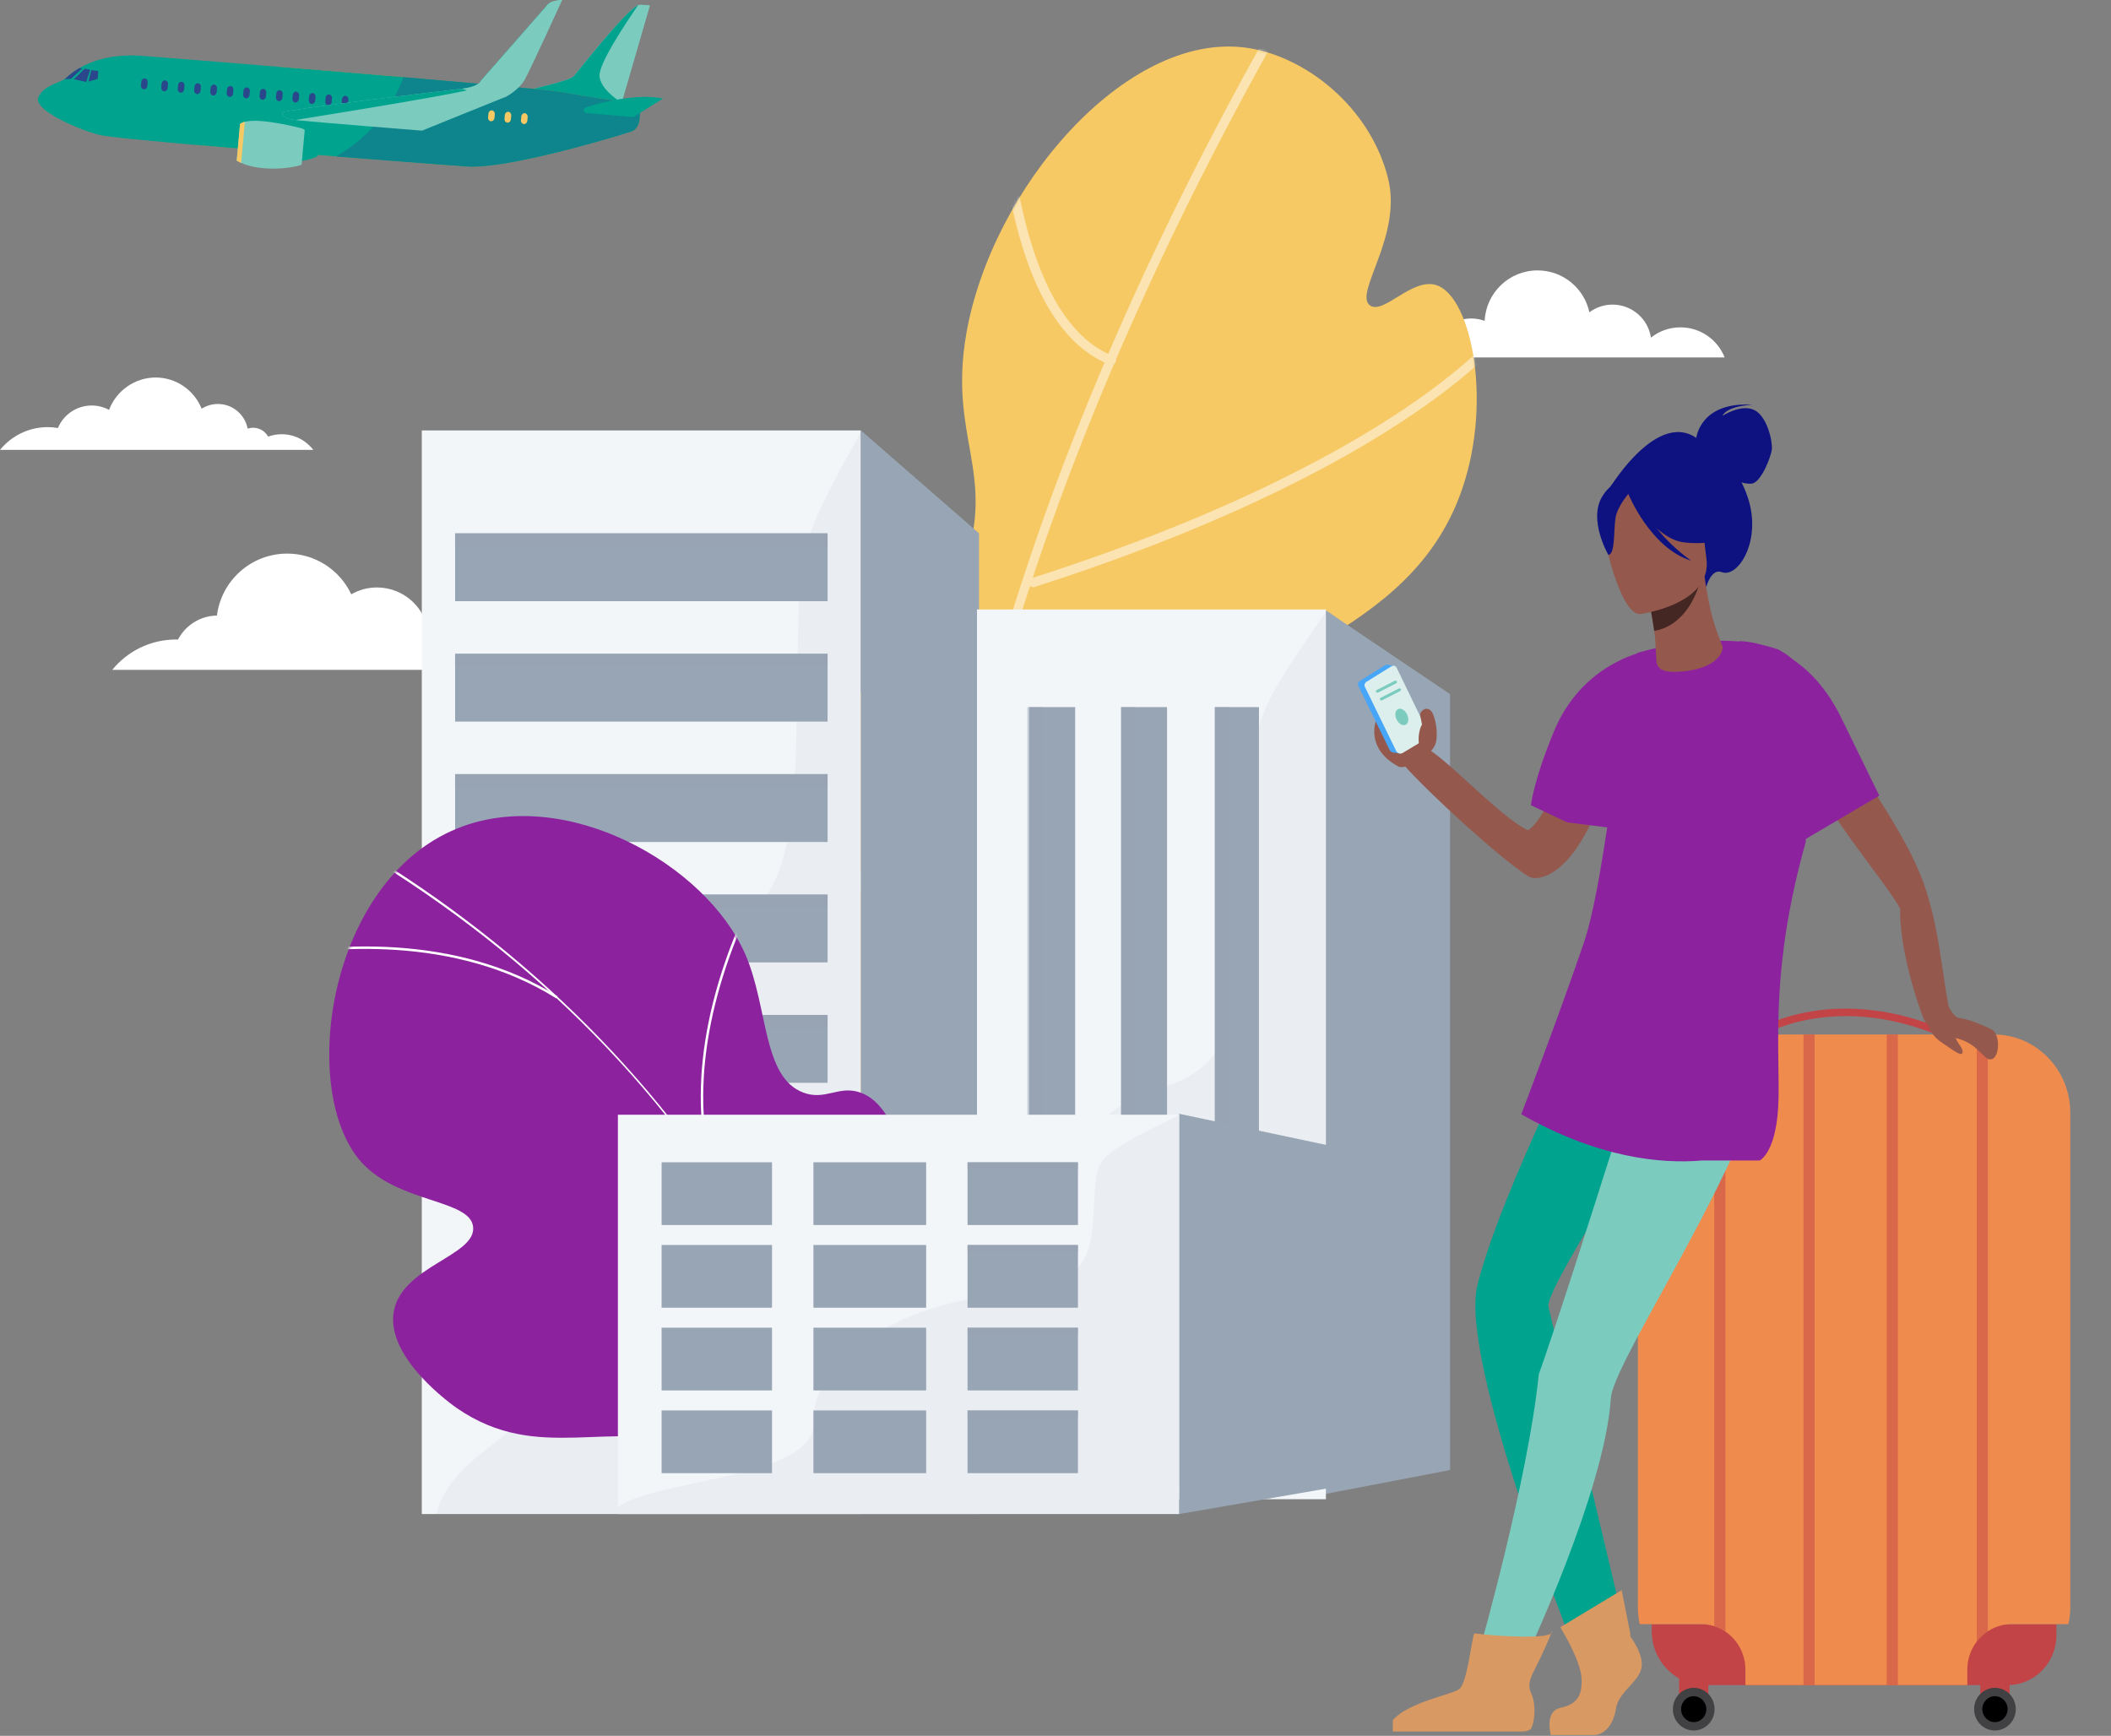 <svg width="726" height="597" fill="none" xmlns="http://www.w3.org/2000/svg"><rect width="100%" height="100%" fill="#808080" stroke="none"/><path d="M593.119 122.912c-2.407-6.057-8.289-10.327-15.2-10.327-3.844 0-7.358 1.32-10.134 3.533-.971-6.425-6.523-11.355-13.22-11.355-2.99 0-5.727.99-7.96 2.64C544.839 99.172 537.539 93 528.784 93c-9.765 0-17.725 7.687-18.19 17.353-1.437-.524-2.971-.815-4.582-.815-4.853 0-9.105 2.601-11.454 6.483-1.941-.583-3.999-.912-6.115-.912-6.639 0-12.541 3.047-16.443 7.822h121.1l.019-.019ZM107.744 154.722c-2.505-3.261-6.446-5.377-10.891-5.377-1.631 0-3.184.291-4.64.815-1.01-1.824-2.951-3.047-5.183-3.047-.66 0-1.281.116-1.864.31-.912-4.833-5.145-8.482-10.231-8.482-2.058 0-3.96.602-5.591 1.63-2.524-6.289-8.658-10.734-15.841-10.734-7.183 0-13.589 4.639-15.996 11.142-1.786-.971-3.824-1.514-5.979-1.514-5.242 0-9.726 3.203-11.609 7.745-1.126-.194-2.291-.311-3.475-.311-6.639 0-12.541 3.048-16.443 7.823h107.763-.019ZM196.424 230.403c-3.902-5.959-10.639-9.88-18.288-9.88-3.96 0-7.668 1.068-10.871 2.912-3.281-3.591-7.979-5.882-13.24-5.882-2.31 0-4.523.447-6.542 1.242-.602-9.336-8.348-16.751-17.841-16.751-3.223 0-6.232.854-8.833 2.349-3.902-8.269-12.289-13.995-22.034-13.995-12.425 0-22.655 9.298-24.169 21.313-5.824.077-10.871 3.416-13.395 8.268-.213 0-.427-.038-.641-.038-8.872 0-16.773 4.076-21.976 10.442H196.404l.02.02Z" fill="#fff"/><g clip-path="url(#a)"><path d="m223.541 1.824-9.685 33.381-.305-.038-33.086-3.999s15.324-3.17 16.917-5.002c1.5-1.725 17.412-22.179 22.067-24.366.286-.135.529-.199.724-.187l3.37.208-.002.002Z" fill="#7BCCBF"/><path d="m213.551 35.167-33.086-3.999s15.324-3.17 16.917-5.002c1.5-1.725 17.412-22.179 22.067-24.366-4.119 5.954-13.671 20.262-13.266 24.423.386 3.961 5.046 7.442 7.37 8.944h-.002Z" fill="#00A38E"/><path d="M217.125 45.218c-1.128.384-4.505 1.443-9.137 2.784-13.316 3.852-37.001 10.039-47.452 9.276-9.376-.685-58.962-4.452-93.263-7.444 8.299-14.502 18.648-22.513 28.119-26.905 39.961 3.258 92.222 7.66 98.873 8.937 10.937 2.104 25.449 3.815 25.449 3.815s.097.441.193 1.142c.307 2.275.566 7.25-2.779 8.397h-.003Z" fill="#E58638"/><path d="M220.076 39.235c-.003.081-.003.168-.005.251-.029 1.81-.4 3.829-1.686 4.992-.043.04-.088.078-.136.116-.09.073-.188.147-.285.211-.048.033-.1.064-.155.097-.05.028-.103.059-.16.088h-.002c-.053.028-.107.054-.167.081-.057.026-.114.052-.176.076-.057.024-.119.045-.181.066-.019.007-.036.012-.055.017l-.057.021c-.019.007-.04.012-.06.019-.021.007-.042.014-.064.021-.021.007-.045.014-.067.024-.023.007-.047.014-.069.021-.023.009-.047.017-.071.026-.026.007-.05.017-.076.024-.026.009-.05.017-.079.026-.026.009-.055.017-.081.026-.057.019-.116.038-.176.057h-.002c-.029.009-.06.019-.088.028-.031.012-.062.021-.093.031-.024.007-.046.014-.069.021-.25.081-.529.171-.834.265-.057.017-.112.033-.174.052-.8.251-1.771.55-2.888.884-.115.033-.231.069-.35.104-.196.059-.396.118-.598.18-.043.012-.086.026-.133.038-.06.019-.127.038-.188.057-.062.019-.124.035-.191.054-.064.019-.129.038-.193.057-.062.019-.128.038-.195.057-.064.019-.131.038-.195.057-.067.019-.134.04-.2.059-.067.019-.136.038-.2.057-.067.019-.136.038-.203.057-.048.014-.095.028-.148.045-.019.002-.038.009-.057.017-.069.019-.138.038-.207.057-.345.102-.7.206-1.062.308-.207.062-.419.121-.633.185-.184.052-.367.104-.553.159-.14.04-.278.081-.421.121-.55.156-1.115.315-1.693.479-.119.033-.234.064-.348.097-.203.057-.405.111-.607.171-.184.052-.367.102-.555.156-.207.057-.415.114-.622.173-6.92 1.912-15.309 4.054-23.089 5.611-.271.054-.545.107-.817.164-.136.026-.269.052-.405.078-.271.052-.54.102-.809.154-.805.154-1.603.298-2.389.436-.262.045-.521.09-.781.135-.131.021-.259.043-.388.064-.257.043-.514.083-.769.128-.255.04-.51.078-.762.116-.25.038-.5.076-.75.111-.248.038-.498.073-.741.107-.248.033-.49.066-.731.1-.243.031-.483.062-.721.092-.117.014-.239.029-.355.043-.472.057-.939.109-1.391.159-.114.012-.229.024-.341.033-.226.021-.447.043-.671.064-.443.038-.874.073-1.298.1-.317.024-.629.04-.936.054-.205.012-.407.019-.605.026-.297.012-.59.019-.874.021-.381.007-.752.005-1.107 0-.181-.002-.355-.009-.528-.017-.086-.002-.172-.005-.258-.012-.171-.007-.335-.017-.5-.028-.057-.005-.119-.009-.183-.014h-.043c-.038-.005-.079-.007-.119-.009-.155-.012-.314-.021-.488-.035-.045-.002-.091-.007-.141-.009-.057-.005-.114-.009-.176-.014-.088-.005-.183-.012-.276-.019-.05-.005-.1-.007-.153-.012-.05 0-.102-.007-.154-.012-.105-.007-.212-.014-.319-.024-.108-.007-.22-.017-.331-.024-.058-.005-.115-.007-.174-.012-.143-.012-.286-.021-.436-.033-.069-.005-.141-.009-.21-.017-.147-.009-.297-.021-.452-.033-.064-.005-.129-.007-.198-.014-.19-.014-.381-.028-.581-.043-.55-.04-1.136-.085-1.757-.133-.074-.007-.153-.012-.231-.019-.155-.009-.31-.021-.472-.033-.235-.019-.478-.035-.726-.054-.1-.009-.202-.017-.3-.024-.233-.017-.472-.035-.71-.052-.085-.007-.176-.014-.262-.019-.164-.014-.328-.026-.497-.038l-.548-.043c-.098-.007-.195-.014-.293-.021-.09-.007-.183-.014-.274-.021-.147-.009-.293-.021-.443-.033-.852-.064-1.74-.133-2.662-.201-.136-.012-.267-.021-.405-.031-.205-.017-.412-.033-.619-.047-.481-.038-.974-.073-1.472-.111-.038-.005-.076-.007-.114-.009-.433-.033-.869-.066-1.312-.1-.021-.002-.043-.005-.062-.005-2.641-.204-5.489-.424-8.494-.656-.153-.012-.303-.024-.457-.035-.608-.045-1.224-.092-1.843-.142-.391-.031-.782-.062-1.174-.092-.022 0-.043-.002-.065-.005-.447-.033-.9-.069-1.352-.104-.055-.002-.11-.009-.169-.012-.796-.062-1.603-.126-2.42-.19-.209-.017-.419-.033-.626-.05-.064-.005-.126-.009-.193-.014-.712-.054-1.434-.111-2.158-.171-.316-.024-.631-.047-.95-.073-.212-.017-.421-.033-.631-.047-.428-.035-.855-.069-1.286-.102-.643-.05-1.29-.1-1.94-.154-.058 0-.115-.009-.174-.012-.269-.024-.536-.043-.803-.064-.019-.002-.038-.002-.057-.005-.798-.062-1.598-.128-2.405-.19-.021 0-.043-.005-.067-.007-.083-.007-.166-.012-.25-.019-.474-.035-.95-.073-1.426-.111-.357-.029-.719-.054-1.079-.085-.224-.017-.448-.033-.671-.052-.936-.071-1.872-.149-2.815-.223h-.024c-1.56-.13-3.129-.254-4.708-.381-.217-.017-.431-.033-.648-.052h-.045c-.693-.057-1.381-.114-2.076-.171-.215-.017-.427-.033-.641-.052-.595-.047-1.193-.095-1.788-.144-1.212-.1-2.426-.199-3.636-.296-.767-.062-1.534-.123-2.298-.187-.481-.04-.962-.081-1.441-.118-1.148-.092-2.288-.187-3.429-.28-.055-.005-.107-.009-.164-.014-.714-.059-1.431-.116-2.141-.178-1.014-.083-2.029-.171-3.036-.254-.405-.033-.807-.066-1.21-.1-.124-.009-.245-.021-.367-.031-.814-.066-1.622-.137-2.429-.204-.119-.009-.238-.019-.355-.028-.552-.047-1.103-.092-1.653-.142-2.324-.197-4.608-.391-6.839-.583-.269-.021-.536-.045-.805-.069-.164-.014-.326-.028-.488-.04-.219-.021-.436-.038-.655-.057-.433-.038-.864-.073-1.293-.111-8.316-.725-15.733-1.407-21.46-1.986-.583-.057-1.153-.114-1.698-.173-1.36-.142-2.605-.275-3.727-.405-3.172-.355-5.334-.656-6.191-.87-4.632-1.163-12.359-4.22-17.096-7.394-2.855-1.917-4.622-3.874-3.967-5.49.833-2.054 2.646-3.296 4.508-4.208 1.612-.794 3.262-1.339 4.341-1.962.062-.036.121-.071.183-.107.2-.123.374-.254.524-.389.024-.024.048-.043.076-.071.421-.382 1.112-1.016 2.112-1.763.667-.497 1.467-1.042 2.417-1.597.007-.005.009-.005.014-.009 4.144-2.414 11.075-4.968 21.632-4.21 0 0 20.663 1.623 46.443 3.727h.002c2.569.208 5.189.424 7.844.642.884.071 1.774.144 2.667.218 1.339.109 2.687.223 4.037.332h.002c2.253.187 4.52.372 6.796.561.455.038.913.076 1.367.111.912.076 1.822.154 2.734.227 1.827.154 3.651.306 5.477.46.91.076 1.817.154 2.727.227 3.245.273 6.472.545 9.654.817h.014c9.189.784 18.005 1.55 25.823 2.256.414.035.824.073 1.231.109 4.589.417 8.813.808 12.535 1.168 1.782.175 3.451.339 4.989.495 5.573.564 9.459 1.019 10.976 1.31 3.941.758 8.344 1.467 12.364 2.059.331.05.662.097.985.144.017.005.034.005.05.007.498.073.989.145 1.472.213.014 0 .029.005.043.007.557.078 1.103.156 1.634.23.776.107 1.521.208 2.226.303.305.04.6.081.891.118 3.472.46 5.782.732 5.782.732s.014.062.035.178c0 .009.005.019.007.029.005.031.012.064.019.102.012.073.029.161.043.258.022.13.046.277.067.445 0 0 0 .002.002.002.005.04.012.083.017.128.019.14.038.287.055.448.012.109.024.228.036.344.004.064.011.133.016.199.007.073.012.149.017.223.007.107.014.218.021.329.003.045.005.09.005.138.005.078.007.161.01.239.002.043.002.083.002.123 0 .081.005.166.005.246 0 .04 0 .083.002.126l-.002.005Z" fill="#00A38E"/><path d="M220.076 39.235c-.003.081-.003.168-.005.251-.029 1.81-.4 3.829-1.686 4.992-.043.04-.088.078-.136.116-.09.073-.188.147-.285.211-.048.033-.1.064-.155.097-.05.029-.103.059-.16.088h-.002c-.053.028-.107.054-.167.081-.057.026-.114.052-.176.076-.057.024-.119.045-.181.066-.019.007-.036.012-.055.017l-.057.021c-.019.007-.04.012-.059.019-.022.007-.043.014-.065.021-.021.007-.045.014-.066.024-.024.007-.048.014-.07.021-.023.009-.047.017-.071.026-.026.007-.05.017-.076.024-.026.009-.05.017-.079.026-.026.009-.054.017-.081.026-.057.019-.116.038-.176.057h-.002c-.029.009-.06.019-.088.028-.031.012-.062.021-.093.031-.024.007-.046.014-.069.021-.25.081-.529.171-.834.265-.057.017-.112.033-.174.052-.8.251-1.771.55-2.888.884-.114.033-.231.069-.35.104-.195.059-.396.118-.598.18-.043.012-.086.026-.133.038-.06.019-.127.038-.188.057-.062.019-.124.036-.191.054-.064.019-.129.038-.193.057-.062.019-.128.038-.195.057-.064.019-.131.038-.195.057-.067.019-.134.04-.2.059-.067.019-.136.038-.2.057-.067.019-.136.038-.203.057-.047.014-.095.028-.147.045-.02.002-.039.009-.058.017-.069.019-.138.038-.207.057-.345.102-.7.206-1.062.308-.207.062-.419.121-.633.185-.184.052-.367.104-.553.159-.14.04-.278.081-.421.121-.55.156-1.115.315-1.693.479-.119.033-.234.064-.348.097-.202.057-.405.111-.607.171-.184.052-.367.102-.555.156-.207.057-.414.114-.622.173-6.92 1.912-15.309 4.054-23.089 5.61-.271.054-.545.107-.817.164-.135.026-.269.052-.405.078-.271.052-.54.102-.809.154-.805.154-1.603.298-2.389.436-.262.045-.521.09-.781.135-.131.021-.259.043-.388.064-.257.043-.514.083-.769.128-.255.04-.51.078-.762.116-.25.038-.5.076-.75.111-.248.038-.498.073-.741.107-.247.033-.49.066-.731.1-.243.031-.483.062-.721.092-.117.014-.239.028-.355.043-.472.057-.938.109-1.391.159-.114.012-.229.024-.34.033-.227.021-.448.043-.672.064-.443.038-.874.073-1.298.1-.317.024-.628.04-.936.054-.204.012-.407.019-.605.026-.297.012-.59.019-.873.021-.381.007-.753.005-1.108 0-.181-.002-.355-.009-.528-.017-.086-.002-.172-.005-.258-.012-.171-.007-.335-.017-.5-.029-.057-.005-.119-.009-.183-.014h-.043c-.038-.005-.079-.007-.119-.009-.155-.012-.314-.021-.488-.035-.045-.002-.091-.007-.141-.009-.057-.005-.114-.009-.176-.014-.088-.005-.183-.012-.276-.019-.05-.005-.1-.007-.153-.012-.05 0-.102-.007-.154-.012-.105-.007-.212-.014-.319-.024-.108-.007-.219-.017-.331-.024-.058-.005-.115-.007-.174-.012-.143-.012-.286-.021-.436-.033-.069-.005-.141-.009-.21-.017-.147-.009-.297-.021-.452-.033-.064-.005-.129-.007-.198-.014-.19-.014-.381-.028-.581-.043-.55-.04-1.136-.085-1.757-.133-.074-.007-.153-.012-.231-.019-.155-.009-.31-.021-.472-.033-.235-.019-.478-.035-.726-.054-.1-.009-.202-.017-.3-.024-.233-.017-.471-.036-.71-.052-.085-.007-.176-.014-.262-.019-.164-.014-.328-.026-.497-.038l-.548-.043c-.098-.007-.195-.014-.293-.021-.09-.007-.183-.014-.274-.021-.147-.009-.293-.021-.443-.033-.852-.064-1.74-.133-2.662-.201-.136-.012-.267-.021-.405-.031-.205-.017-.412-.033-.619-.047-.481-.038-.974-.073-1.472-.111-.038-.005-.076-.007-.114-.009-.433-.033-.869-.066-1.312-.1-.021-.002-.043-.005-.062-.005-2.641-.204-5.489-.424-8.494-.656-.152-.012-.303-.024-.457-.036-.608-.045-1.224-.092-1.843-.142-.391-.031-.782-.062-1.174-.092-.022 0-.043-.002-.065-.005-.447-.033-.9-.069-1.352-.104-.055-.002-.11-.009-.169-.012-.796-.062-1.603-.126-2.42-.19-.209-.017-.419-.033-.626-.05-.064-.005-.126-.009-.193-.014-.712-.054-1.434-.111-2.157-.171-.317-.024-.632-.047-.951-.073-.212-.017-.421-.033-.631-.047-.428-.035-.855-.069-1.286-.102-.643-.05-1.29-.1-1.94-.154-.057 0-.115-.009-.174-.012-.269-.024-.536-.043-.803-.064-.019-.002-.038-.002-.057-.005-.798-.062-1.598-.128-2.405-.19-.021 0-.043-.005-.067-.007-.083-.007-.166-.012-.25-.019 18.096-10.039 23.266-27.275 23.266-27.275h.014c9.19.784 18.005 1.55 25.823 2.256.415.036.824.073 1.231.109 4.589.417 8.814.808 12.536 1.168 1.781.175 3.45.339 4.988.495 5.573.564 9.459 1.019 10.976 1.31 3.941.758 8.344 1.467 12.364 2.059.331.05.662.097.986.144.016.005.033.005.05.007.497.073.988.144 1.471.213.015 0 .029.005.043.007.557.078 1.103.156 1.634.23.776.107 1.521.208 2.226.303.305.04.6.081.891.118 3.472.46 5.782.732 5.782.732s.014.062.035.178c0 .009.005.019.008.028.004.031.012.064.019.102.012.073.028.161.043.258.021.13.045.277.066.445 0 0 0 .002.003.002.004.04.011.083.016.128.019.14.038.287.055.448.012.109.024.228.036.344.005.064.012.133.016.199.008.073.012.149.017.223.007.107.014.218.022.329.002.045.004.09.004.137.005.078.007.161.01.239.002.043.002.083.002.123 0 .081.005.166.005.246 0 .04 0 .083.002.126l-.009.007Z" fill="#0E858C"/><path d="M118.499 36.719c-.602-.052-1.045-.644-.983-1.315l.116-1.294c.062-.673.605-1.18 1.208-1.128.602.052 1.045.644.983 1.315l-.117 1.294c-.062.67-.604 1.18-1.207 1.128ZM112.849 36.233c-.603-.052-1.046-.644-.984-1.315l.117-1.294c.062-.673.605-1.18 1.207-1.128.603.052 1.046.644.984 1.315l-.117 1.294c-.062.673-.605 1.18-1.207 1.128ZM107.2 35.748c-.602-.052-1.045-.644-.983-1.315l.116-1.294c.062-.673.605-1.18 1.208-1.128.602.052 1.045.644.983 1.315l-.116 1.294c-.062.673-.605 1.18-1.208 1.128ZM101.55 35.262c-.603-.052-1.046-.644-.984-1.315l.117-1.294c.062-.67.605-1.18 1.207-1.128.603.052 1.046.644.984 1.315l-.117 1.294c-.062.67-.605 1.18-1.207 1.128ZM95.901 34.776c-.603-.052-1.045-.644-.984-1.315l.117-1.294c.062-.67.605-1.18 1.207-1.128.603.052 1.045.644.984 1.315l-.117 1.294c-.062.67-.605 1.18-1.207 1.128ZM90.251 34.293c-.603-.052-1.045-.644-.984-1.315l.117-1.294c.062-.67.605-1.18 1.207-1.128.603.052 1.045.644.984 1.315l-.117 1.294c-.062.673-.605 1.18-1.207 1.128ZM84.603 33.807c-.602-.052-1.045-.644-.983-1.315l.117-1.294c.062-.67.605-1.18 1.207-1.128.602.052 1.045.644.984 1.315l-.117 1.294c-.062.67-.605 1.18-1.207 1.128ZM78.95 33.322c-.603-.052-1.045-.644-.984-1.315l.117-1.294c.062-.673.605-1.18 1.207-1.128.603.052 1.045.644.984 1.315l-.117 1.294c-.062.67-.605 1.18-1.207 1.128ZM73.302 32.836c-.603-.052-1.045-.644-.984-1.315l.117-1.294c.062-.673.605-1.18 1.207-1.128.603.052 1.045.644.984 1.315l-.117 1.294c-.062.67-.605 1.18-1.207 1.128ZM67.763 32.36c-.603-.052-1.045-.644-.984-1.315l.117-1.294c.062-.67.605-1.18 1.207-1.128.603.052 1.045.644.984 1.315l-.117 1.294c-.062.67-.605 1.18-1.207 1.128ZM62.114 31.874c-.603-.052-1.045-.644-.984-1.315l.117-1.294c.062-.67.605-1.18 1.207-1.128.603.052 1.045.644.984 1.315l-.117 1.294c-.062.67-.605 1.18-1.207 1.128ZM56.464 31.388c-.603-.052-1.045-.644-.984-1.315l.117-1.294c.062-.673.605-1.18 1.207-1.128.603.052 1.045.644.984 1.315l-.117 1.294c-.062.67-.605 1.18-1.207 1.128ZM49.466 30.722c-.602-.052-1.045-.644-.984-1.315l.117-1.294c.062-.67.605-1.18 1.207-1.128.602.052 1.045.644.983 1.315l-.117 1.294c-.062.673-.605 1.18-1.207 1.128Z" fill="#2B478B"/><path d="M180.142 42.671c-.603-.052-1.046-.644-.984-1.315l.119-1.294c.062-.67.605-1.18 1.208-1.128.602.052 1.045.644.983 1.315l-.117 1.294c-.062.67-.605 1.18-1.207 1.128h-.002ZM174.493 42.185c-.602-.052-1.045-.644-.983-1.315l.116-1.294c.062-.67.605-1.18 1.208-1.128.602.052 1.045.644.983 1.315l-.116 1.294c-.062.67-.605 1.18-1.208 1.128ZM168.843 41.699c-.603-.052-1.046-.644-.984-1.315l.117-1.294c.062-.673.605-1.18 1.207-1.128.603.052 1.046.644.984 1.315l-.117 1.294c-.062.673-.605 1.18-1.207 1.128Z" fill="#F6C964"/><path d="m28.317 23.477-3.851 3.616-2.298.149c.2-.126.376-.254.524-.389.026-.024.05-.045.079-.071.421-.382 1.115-1.016 2.112-1.763.667-.497 1.467-1.042 2.417-1.599.005-.002.009-.005.014-.009l1.005.064-.002.002ZM29.157 23.61l-3.76 3.649 4.27.903 1.348-4.168-1.857-.384ZM31.417 24.124l-.993 3.914 3.165-.896.202-2.727-2.374-.291Z" fill="#2B478B"/><path d="M108.467 54.121c1.66-.647 2.096-3.518.722-4.753-1.372-1.232-3.251-2.471-5.365-2.623-4.344-.313-2.582 8.487-1.141 8.669.848.107 3.574-.433 5.782-1.294h.002ZM201.089 37.124c.174-.234 16.343-5.537 26.912-3.232l-10.178 6.376-16.362-1.4s-1.243-.573-.372-1.746v.002Z" fill="#00A38E"/><path d="M193.279-0S182.456 23.799 180.396 27.41c-2.059 3.613-6.565 5.918-6.565 5.918l-.026.009-28.678 11.593s-35.77-2.808-43.555-3.663c-.704-.078-1.181-.142-1.378-.182-2.365-.502-3.472-1.592-3.018-2.452.455-.858 55.45-7.421 61.538-8.096.057-.007.116-.014.173-.019 5.928-.694 6.478-2.701 6.478-2.701l22.689-25.875c.29-.479.767-.839 1.314-1.109 1.632-.808 3.91-.836 3.91-.836v.002Z" fill="#7BCCBF"/><path d="M189.373.836C183.268 8.21 166.379 28.545 164.774 29.929c-1.724 1.49-51.074 9.382-63.198 11.342-.705-.078-1.181-.142-1.379-.182-2.364-.502-3.471-1.592-3.017-2.452.455-.858 55.449-7.421 61.538-8.096 6.09-.675 6.652-2.72 6.652-2.72l22.689-25.875c.29-.479.767-.839 1.314-1.109Z" fill="#00A38E"/><path d="M193.28 0s-10.823 23.799-12.883 27.41c-2.06 3.613-6.565 5.918-6.565 5.918l-.026.009c-6.23-.149-11.481-1.578-14.919-2.817 5.927-.694 6.477-2.701 6.477-2.701l22.689-25.875c.291-.479.767-.839 1.315-1.109C190.999.028 193.278 0 193.278 0h.002ZM104.807 44.668l-1.089 12.005s-4.61 1.651-11.82 1.268c-4.413-.235-7.354-1.196-8.97-1.907-1.024-.45-1.517-.801-1.517-.801l1.141-12.583c.407-.344.972-.595 1.66-.768 5.699-1.455 19.71 2.305 19.71 2.305l.883.486.003-.005Z" fill="#7BCCBF"/><path d="M84.213 41.879 82.929 56.033c-1.024-.45-1.517-.801-1.517-.801l1.141-12.583c.407-.344.972-.595 1.66-.768v-.002Z" fill="#F6C964"/></g><path d="M319.178 455.749c-31.933.92-89.324-128.282-45.063-195.038 18.47-27.859 45.303-30.763 57.567-66.534 10.942-31.917-5.585-43.711.649-79.423 8.773-50.212 54.865-103.674 95.874-98.392 20.575 2.653 43.203 20.52 49.221 45.211 4.819 19.777-11.925 39.319-6.299 43.448 4.62 3.391 14.522-9.657 22.856-6.957 12.294 3.989 19.85 41.809 7.814 73.04-20.605 53.474-85.517 53.638-89.195 92.471-2.346 24.755 23.224 33.165 18.299 58.599-4.333 22.377-26.101 26.078-54.554 53.169-44.571 42.435-40.051 79.909-57.169 80.407Z" fill="#F6C964"/><mask id="b" style="mask-type:luminance" maskUnits="userSpaceOnUse" x="258" y="16" width="250" height="440"><path d="M319.205 455.749c-31.932.92-89.323-128.282-45.062-195.038 18.469-27.859 45.302-30.763 57.566-66.534 10.943-31.917-5.585-43.711.65-79.423 8.772-50.212 54.864-103.674 95.874-98.392 20.574 2.653 43.202 20.52 49.22 45.211 4.819 19.777-11.925 39.319-6.298 43.448 4.62 3.391 14.521-9.657 22.855-6.957 12.294 3.989 19.85 41.809 7.814 73.04-20.604 53.474-85.516 53.638-89.195 92.471-2.345 24.755 23.224 33.165 18.3 58.599-4.334 22.377-26.102 26.078-54.555 53.169-44.571 42.435-40.05 79.909-57.169 80.407Z" fill="#fff"/></mask><g style="mix-blend-mode:soft-light" opacity=".5" fill="#fff" mask="url(#b)"><path d="M326.512 484.006c-.649.17-1.357-.082-1.743-.673-.339-.522-.339-1.16-.052-1.664.035-.966-.521-4.105-1.158-7.712-3.597-20.287-13.148-74.165.011-159.151 16.557-106.884 62.398-222.728 136.252-344.316.457-.755 1.439-.996 2.194-.533.754.457.994 1.441.532 2.196C383.196 102.784 295.217 295.784 326.699 473.4c1.422 8.035 1.679 9.482.275 10.401-.146.094-.304.164-.468.205h.006Z"/><path d="M355.749 201.902c-.813.217-1.667-.246-1.924-1.06-.269-.843.193-1.739 1.035-2.009 69.082-22.148 110.325-45.621 132.76-61.409 24.289-17.095 32.36-29.106 32.442-29.229.485-.738 1.474-.937 2.21-.457.737.486.942 1.476.457 2.208-.328.504-8.34 12.492-33.003 29.897-22.628 15.964-64.222 39.688-133.889 62.024-.03.006-.053.017-.082.023l-.006.012ZM382.627 125.489c-.316.082-.667.07-.995-.059-18.446-7.326-30.675-30.787-36.348-69.749-4.181-28.713-3.053-55.688-3.041-55.957.041-.884.784-1.564 1.667-1.529.883.041 1.561.785 1.52 1.669C345.384.925 341.249 105.958 382.808 122.455c.819.322 1.222 1.253.895 2.073-.193.492-.603.832-1.076.955v.006ZM322.92 335.607c-.45.117-.947.041-1.351-.258-25.306-18.564-36.939-50.141-42.237-73.362-5.72-25.053-5.509-46.06-5.504-46.27.012-.885.737-1.587 1.615-1.576.883.012 1.584.738 1.573 1.617 0 .205-.211 20.895 5.439 45.585 5.182 22.664 16.504 53.451 40.998 71.424.713.521.865 1.522.345 2.231-.222.304-.538.509-.878.603v.006Z"/></g><path d="M296.07 148.035H145.062v372.69H296.07v-372.69Z" fill="#F3F6F9"/><path d="M284.619 183.425H156.52v23.338h128.099v-23.338ZM284.619 224.835H156.52v23.337h128.099v-23.337ZM284.619 266.245H156.52v23.338h128.099v-23.338ZM284.619 307.655H156.52v23.337h128.099v-23.337ZM284.619 349.065H156.52v23.337h128.099v-23.337ZM284.619 390.475H156.52v23.337h128.099v-23.337ZM284.619 431.879H156.52v23.337h128.099v-23.337ZM296.07 148.035v372.69h40.618v-337.3l-39.442-34.365-1.012-.878-.164-.147Z" fill="#98A5B4"/><path d="M349.188 436.4h-24.997v5.271h24.997V436.4ZM284.619 183.425H156.52v4.516h128.099v-4.516ZM284.619 224.835H156.52v4.515h128.099v-4.515ZM284.619 266.245H156.52v4.515h128.099v-4.515ZM284.619 307.655H156.52v4.515h128.099v-4.515ZM284.619 349.065H156.52v4.515h128.099v-4.515ZM284.619 390.475H156.52v4.515h128.099v-4.515ZM284.619 431.879H156.52v4.515h128.099v-4.515Z" fill="#98A5B4" style="mix-blend-mode:multiply" opacity=".5"/><path d="M150.076 520.725h145.996l40.617-11.291v-72.197c-1.596-4.503-3.31-8.778-5.146-12.714-17.119-36.801-11.545-51.764-15.124-78.691-3.539-26.588 4.175-169.195-19.166-196.766-.31-.363-.614-.703-.93-1.025-.023.047-.052.1-.076.141-.058.105-.117.205-.164.298-9.211 16.743-14.41 26.406-17.399 34.945-.538 1.528-1 3.028-1.398 4.515-1.532 5.669-2.181 11.314-2.52 18.822-.217 5.007-.31 10.84-.416 18.073-.023 1.446-.046 2.951-.07 4.515-.017.902-.029 1.827-.047 2.77-.099 5.511-.169 10.869-.274 16.052-.123 6.307-.299 12.357-.603 18.073-.082 1.528-.175 3.033-.281 4.515-.485 6.846-1.222 13.153-2.403 18.822-1.474 7.121-3.638 13.212-6.866 18.073-1.094 1.657-2.311 3.162-3.673 4.515-3.047 3.051-6.779 5.323-11.37 6.723-5.79 1.763-11.433 5.973-16.691 12.099-4.205 4.884-8.153 10.998-11.744 18.073-.737 1.458-1.468 2.975-2.176 4.515-2.655 5.78-5.07 12.093-7.193 18.822-1.813 5.745-3.404 11.801-4.749 18.073-.322 1.493-.626 2.998-.918 4.515-1.17 6.108-2.106 12.409-2.761 18.822-.614 5.938-1 11.976-1.117 18.073-.029 1.499-.047 3.004-.047 4.515 0 .925 0 1.85.024 2.787.082 5.98-.41 11.286-1.363 16.035-7.545 37.691-43.887 40.643-49.934 65.503h-.018Z" fill="#98A5B4" style="mix-blend-mode:multiply" opacity=".1"/><path d="m455.717 209.767-5.252 305.072 48.232-9.247v-266.86l-39.085-26.342-3.398-2.295-.497-.328Z" fill="#98A5B4"/><path d="M456 209.62H336v306h120v-306Z" fill="#F3F6F9"/><path d="M432.966 243.195h-15.171v251.593h15.171V243.195ZM401.361 243.195h-15.802v251.593h15.802V243.195ZM369.762 243.195h-15.803v251.593h15.803V243.195Z" fill="#98A5B4"/><path d="M422.854 243.195h-5.059v251.593h5.059V243.195ZM390.618 243.195h-5.059v251.593h5.059V243.195ZM358.387 243.195h-5.059v251.593h5.059V243.195Z" fill="#98A5B4" style="mix-blend-mode:multiply" opacity=".5"/><path d="M336.262 514.822v.017l119.461-8.175 42.98-1.066V474.56c-19.908-34.564-13.358-48.941-17.651-74.586-4.199-25.03 4.656-156.926-21.434-187.584-.942-1.118-1.93-2.096-2.965-2.928-.147.211-.293.422-.439.627-.164.234-.328.474-.491.708-13.575 19.59-19.797 28.942-22.757 38.886-2.883 9.692-2.667 19.935-3.135 40.766-.579 25.616-.462 47.905-6.977 63.242-1.362 3.239-3.029 6.155-5.059 8.732-3.936 5.025-9.246 8.749-16.434 10.928-.795.246-1.614.474-2.45.673-2.802.674-5.568 1.734-8.294 3.128-1.707.866-3.392 1.868-5.059 3.01-5.579 3.783-10.907 8.978-15.802 15.297-4.135 5.335-7.96 11.46-11.375 18.195-1.562 3.081-3.042 6.29-4.428 9.616-.216.51-.421 1.019-.631 1.54-7.738 19.18-12.323 41.926-11.919 65.076.175 10.084-1.796 18.195-5.147 24.924l.006.012Z" fill="#98A5B4" style="mix-blend-mode:multiply" opacity=".1"/><mask id="c" style="mask-type:luminance" maskUnits="userSpaceOnUse" x="85" y="250" width="238" height="254"><path d="M322.004 250.548H85v253.303h237.004V250.548Z" fill="#fff"/></mask><g mask="url(#c)"><path d="M300.06 555.967c14.949-53.451 16.382-95.599 15.083-123.252-1.017-21.71-4.544-52.192-19.569-57.064-7.199-2.331-11.773 2.922-19.265.135-14.141-5.265-12.065-29.305-19.943-47.46-13.469-31.056-61.976-58.516-99.184-43.366-44.8 18.243-54.561 90.679-32.875 114.76 12.85 14.266 37.77 12.691 38.425 22.448.661 9.821-24.447 13.334-27.283 28.801-2.942 16.011 20.277 32.362 21.686 33.334 28.166 19.39 52.554 3.139 84.241 13.417 17.189 5.575 39.097 19.794 58.678 58.241l.006.006Z" fill="#8D229F"/><mask id="d" style="mask-type:luminance" maskUnits="userSpaceOnUse" x="113" y="280" width="203" height="276"><path d="M300.06 555.967c14.949-53.451 16.382-95.599 15.083-123.252-1.017-21.71-4.544-52.192-19.569-57.064-7.199-2.331-11.773 2.922-19.265.135-14.141-5.265-12.065-29.305-19.943-47.46-13.469-31.056-61.976-58.516-99.184-43.366-44.8 18.243-54.561 90.679-32.875 114.76 12.85 14.266 37.77 12.691 38.425 22.448.661 9.821-24.447 13.334-27.283 28.801-2.942 16.011 20.277 32.362 21.686 33.334 28.166 19.39 52.554 3.139 84.241 13.417 17.189 5.575 39.097 19.794 58.678 58.241l.006.006Z" fill="#fff"/></mask><g style="mix-blend-mode:soft-light" fill="#fff" mask="url(#d)"><path d="m303.018 600.269-.842-.029c4.386-130.145-68.813-248.793-195.813-317.388l.404-.744c60.186 32.508 110.144 78.053 144.469 131.708 36.085 56.408 53.993 120.886 51.782 186.453Z"/><path d="M356.087 414.812c-25.623 24.708-52.356 74.58-59.59 111.182l-.831-.164c7.264-36.742 34.102-86.82 59.83-111.627l.585.609h.006ZM246.072 406.397l-.807.245c-10.75-34.985.842-71.687 12.457-96.318l.766.363c-11.55 24.491-23.084 60.982-12.416 95.704v.006ZM191.751 342.65l-.45.715c-34.904-21.891-77.949-17.944-100.506-13.645l-.158-.832c22.674-4.322 65.965-8.281 101.108 13.762h.006Z"/></g></g><path d="M366.025 398.533h-38.763v2.29h38.763v-2.29ZM366.025 426.983h-38.763v2.29h38.763v-2.29ZM366.025 455.427h-38.763v2.29h38.763v-2.29Z" fill="#98A5B4" style="mix-blend-mode:multiply" opacity=".5"/><path d="M405.525 383.061v137.664l61.708-10.682V396.132l-61.708-13.071Z" fill="#98A5B4"/><path d="M405.525 383.389H212.502v137.336h193.023V383.389Z" fill="#F3F6F9"/><path d="M370.72 399.739h-37.974v21.581h37.974v-21.581ZM318.512 399.739h-38.764v21.581h38.764v-21.581ZM265.507 399.739h-37.974v21.581h37.974v-21.581ZM370.72 428.184h-37.974v21.58h37.974v-21.58ZM318.512 428.184h-38.764v21.58h38.764v-21.58ZM265.507 428.184h-37.974v21.58h37.974v-21.58ZM370.72 456.634h-37.974v21.58h37.974v-21.58ZM318.512 456.634h-38.764v21.58h38.764v-21.58ZM265.507 456.634h-37.974v21.58h37.974v-21.58ZM370.72 485.084h-37.974v21.58h37.974v-21.58ZM318.512 485.084h-38.764v21.58h38.764v-21.58ZM265.507 485.084h-37.974v21.58h37.974v-21.58Z" fill="#98A5B4"/><path d="M370.72 399.739h-37.974v2.29h37.974v-2.29ZM370.72 428.184h-37.974v2.289h37.974v-2.289ZM370.72 456.634h-37.974v2.29h37.974v-2.29ZM370.72 485.084h-37.974v2.29h37.974v-2.29Z" fill="#98A5B4" style="mix-blend-mode:multiply" opacity=".5"/><path d="M212.502 518.447v2.278h193.023l61.707-10.682v-13.868c-4.129-4.345-9.112-8.579-15.03-12.07-22.681-13.405-15.294-18.857-20.037-28.666-4.749-9.809 5.802-62.996-26.634-72.044-30.324 15.15-28.219 14.494-29.272 30.628-.561 8.632-.52 16.263-5.538 21.926-4.352 4.925-12.522 8.363-28.219 9.681-3.299.275-6.556.72-9.755 1.311-10.206 1.88-19.803 5.277-27.933 9.698-10.697 5.804-18.896 13.37-22.721 21.581-1.053 2.249-1.772 4.544-2.123 6.869-.117.773-.199 1.552-.228 2.331-.029.679-.029 1.353 0 2.032.017.24.017.475 0 .709-.152 5.868-6.007 9.909-14.241 13.013-3.492 1.311-7.404 2.459-11.504 3.502-16.37 4.164-35.559 6.682-41.501 11.783l.006-.012Z" fill="#98A5B4" style="mix-blend-mode:multiply" opacity=".1"/><g clip-path="url(#e)"><path d="M568.059 558.588h139.166v3.817c0 9.458-7.503 17.135-16.748 17.135H586.168c-9.994 0-18.109-8.303-18.109-18.528v-2.424Z" fill="#C24446"/><path d="M712 382.704v169.919c0 2.046-.222 4.043-.649 5.965h-19.482c-3.023 0-5.846.902-8.221 2.456-1.472.956-2.765 2.165-3.831 3.569-2.031 2.656-3.234 5.997-3.234 9.631v5.296h-76.316v-5.296c0-5.464-2.728-10.274-6.876-13.076-1.171-.793-2.459-1.425-3.831-1.862-1.445-.464-2.986-.713-4.58-.713h-21.054c-.422-1.922-.649-3.919-.649-5.965V382.709c0-14.867 11.767-26.911 26.283-26.911h96.146c14.516 0 26.283 12.049 26.283 26.911l.011-.005Z" fill="#F08B4E"/><path d="M665.638 355.7c-34.441-13.89-58.465-.221-58.703-.08l-1.24-2.214c.259-.151 6.396-3.714 17.007-5.517 9.746-1.658 25.265-2.062 43.854 5.436l-.913 2.375h-.005ZM587.528 571.668h-10.073v14.037h10.073v-14.037Z" fill="#C24446"/><path d="M575.328 587.832c0-4.055 3.208-7.337 7.166-7.337 3.957 0 7.166 3.288 7.166 7.337 0 4.049-3.209 7.336-7.166 7.336-3.958 0-7.166-3.282-7.166-7.336Z" fill="#414042"/><path d="M578.141 587.832c0-2.462 1.947-4.454 4.348-4.454 2.4 0 4.353 1.992 4.353 4.454 0 2.461-1.947 4.453-4.353 4.453-2.407 0-4.348-1.992-4.348-4.453Z" fill="#000"/><path d="M691.124 571.668h-10.073v14.037h10.073v-14.037Z" fill="#C24446"/><path d="M678.92 587.832c0-4.055 3.208-7.337 7.166-7.337 3.957 0 7.165 3.288 7.165 7.337 0 4.049-3.208 7.336-7.165 7.336-3.958 0-7.166-3.282-7.166-7.336Z" fill="#414042"/><path d="M681.738 587.832c0-2.462 1.947-4.454 4.348-4.454s4.353 1.992 4.353 4.454c0 2.461-1.947 4.453-4.353 4.453-2.406 0-4.348-1.992-4.348-4.453Z" fill="#000"/><path opacity=".5" d="M593.397 355.792v205.376c-1.171-.793-2.459-1.425-3.831-1.862V355.792h3.831ZM624.069 355.792h-3.831V579.54h3.831V355.792ZM652.69 355.792h-3.831V579.54h3.831V355.792ZM683.653 355.792V561.05c-1.472.955-2.765 2.164-3.831 3.568v-208.82h3.831v-.006Z" fill="#C24446"/><path d="M548.599 346.561s-31.818 61.419-40.461 95.241c-6.712 26.253 34.245 127.821 34.245 127.821s3.346-.227 8.807-2.424c5.361-2.154 7.403-7.941 7.403-7.941S540.79 484.42 532.5 449.287c0-7.485 27-46.268 46.5-85.418 18.357-13.934 22.244-18.393 11.316-21.421-10.928-3.029-41.717 4.108-41.717 4.108v.005Z" fill="#00A38E"/><path d="M575.826 327.261s-36.478 117.244-46.625 145.414C525.5 509.282 508.5 568.77 508.5 568.77s2.673 4.939 15.701 2.629c0 0 27.667-58.126 29.799-90.528.987-14.976 62.482-101.683 57-140.39l-35.169-13.22h-.005Z" fill="#7BCCBF"/><path d="M605.16 399.126h-19.713c-14.406 1.236-35.982-.934-62.259-15.904 0 0 12.374-32.294 21.381-58.568 6.818-19.894 10.137-61.84 18.458-100.067 0 0 26.99-8.665 48.64-1.177 16.834 9.282 11.279 24.938 14.334 51.99.285 2.527-5.385 11.71-5 14.237-12.114 43.107-9 69.147-9.334 87.96-.334 18.812-6.507 21.529-6.507 21.529Z" fill="#8D229F"/><path d="M553.502 167.999s18.421-30.679 32.684-14.889c0 0 9.323 2.435 14.669 17.292 5.45 15.153-3.04 28.542-8.707 26.377-3.635-1.388-5.335 5.026-5.335 5.026l-33.311-33.806Z" fill="#0E1281"/><path d="M583.361 150.692s1.266-12.703 19.407-11.467c0 0-8.58.157-10.421 3.817 0 0 6.237-4.114 10.785-2.111 4.549 2.003 6.48 10.711 6.232 13.486-.248 2.775-3.741 11.434-6.796 11.887-3.061.454-7.066-1.76-7.066-1.76l-12.147-13.852h.006Z" fill="#0E1281"/><path d="M592.5 222.638c-1.704-4.648-4.242-9.523-6.279-24.358l-1.087.388-18.31 6.597s1.282 6.004 2.1 11.721c.338 2.337.575 6.505.729 10.149.158 3.725 3.741 4.076 7.376 3.903 9.683-.459 15.018-4.151 15.466-8.4h.005Z" fill="#94584D"/><path d="M566.824 205.265s1.282 6.004 2.1 11.721c10.506-1.857 14.696-12.525 16.21-18.318l-18.31 6.597Z" fill="#442723"/><path d="M586.787 196.282s4.269-9.749 4.517-17.588c.179-5.593-5.388-25.411-24.838-19.57 0 0-5.688 1.431-10.579 5.976-3.895 3.617-9.208 10.965.237 27.581l2.649 5.696 28.014-2.095Z" fill="#0E1281"/><path d="M564.065 211.198s25.012-3.26 22.79-19.164c-2.221-15.905-.49-27.042-16.558-25.633-16.067 1.409-18.315 7.931-18.832 13.426-.523 5.496 6.036 31.809 12.6 31.371Z" fill="#94584D"/><path d="M558.879 167.686s9.461 17.654 20.336 18.863c10.875 1.214 15.017-2.332 15.017-2.332s-8.965-5.35-12.241-16.514c0 0-19.213-9.653-23.112-.017Z" fill="#0E1281"/><path d="M560.783 168.955s-4.517 4.918-5.187 9.15c-.675 4.233-.058 12.654-2.475 12.719 0 0-6.933-11.925-2.158-19.953 5.061-8.513 9.825-1.922 9.825-1.922l-.005.006Z" fill="#0E1281"/><path d="M559.922 169.722s7.619 18.819 21.734 23.127c0 0-14.922-10.052-17.861-22.787-2.939-12.73-3.868-.34-3.868-.34h-.005Z" fill="#0E1281"/><path d="M670.236 346.226s1.536 3.655 3.678 3.898c3.498.4 10.157 3.396 11.202 4.033 2.834 1.722 2.644 9.426-.19 10.149-2.833.723-4.253-5.739-13.107-7.472-3.002-.588-7.382 1.539-9.155-5.825l7.572-4.783Z" fill="#94584D"/><path d="M663.297 352.829s.628 3.136 4.422 5.673c3.799 2.538 6.844 5.075 7.213 3.504.369-1.571-2.111-3.261-2.702-6.165-.591-2.899-8.933-3.018-8.933-3.018v.006Z" fill="#94584D"/><path d="M653.5 312.517c-4.346-8.344-26.804-34.293-32.307-49.604l14.325-6.906c6.75 14.869 20.982 31.596 26.942 50.408 5.155 16.271 5.54 31.015 8.54 43.719 0 0-6.94 6.438-9.54 0-2.599-6.439-8.35-25.128-7.96-37.617Z" fill="#94584D"/><path d="M598.061 220.51s21.966-.642 35.111 26.249c13.145 26.89 13.143 26.895 13.143 26.895L617.5 290.62l-19.439-70.11Z" fill="#8D229F"/><path d="M560.672 562.793s5.118 6.646 3.73 11.37c-1.388 4.723-7.815 7.871-8.685 13.647-.871 5.771-4.343 8.924-7.467 8.924h-14.901s-2.301-8.133 3.256-9.353c5.556-1.225 7.651-3.944 7.303-10.238-.349-6.3-7.303-17.492-7.303-17.492l21.112-12.744 2.955 14.875v1.011ZM477.224 595.519h43.881c1.72 0 4.935.292 5.614-1.327 1.281-3.051 1.425-8.282 0-11.511-2.343-5.312 1-6.285 7.068-21.702 1.024 3.131-19.996 1.701-26.766.767-.828 1.376-2.387 17.154-5.157 19.195-3.061 2.251-23.701 5.514-24.645 14.578h.005Z" fill="#D89963"/></g><path d="M525.501 285.569c11.5-7.627 20.413-57.886 35.617-52.718L556 255.127c-9 43.124-25.699 49.254-30.499 46.204-10.353-6.576-35.181-29.671-42.414-37.934-1.136-3.197-.659-8.755 5.913-6.809 6.572 1.947 26.001 23.896 36.501 28.981Z" fill="#94584D"/><path d="m488.72 246.728-15.441.982s-4.021 9.813 7.881 16.029c.644.327 4.343-.327 4.987-.655l6.273-5.397c.965-.818 1.286-2.454.643-3.598l-4.343-7.361Z" fill="#94584D"/><path d="m479.412 228.951-2.413-.327-3.378 15.375 5.469 14.721 2.413.49-.805-17.337-1.286-12.922Z" fill="#47A6F8"/><path d="m488.56 253.598-8.203 4.907c-.804.654-1.93.327-2.413-.491l-10.777-22.081c-.321-.49-.16-1.145.322-1.635l8.686-5.398c.643-.49 1.608-.327 1.93.491l10.777 22.244c.321.655.16 1.472-.322 1.963Z" fill="#47A6F8"/><path d="m490.812 253.925-8.203 4.907c-.804.654-1.93.327-2.413-.491l-10.777-22.08c-.321-.491-.161-1.145.322-1.636l8.686-5.398c.643-.49 1.608-.327 1.93.491l10.777 22.244c.482.655.16 1.472-.322 1.963Z" fill="#DDEFEC"/><path d="M490.33 259.486c.805-.164 3.378-1.963 3.7-5.234.482-4.253-.965-8.015-.965-8.015-.483-1.472-1.126-2.289-2.252-2.453-1.287-.164-2.413 1.145-2.413 2.126l.644 3.272s-2.252 3.434-.483 9.65l1.769.654Z" fill="#94584D"/><path d="M564.872 224.257s-20.815 4.139-30.362 27.073c-7.119 17.103-8.009 25.596-8.009 25.596L539 282.858l15.243 1.889 10.629-60.49Z" fill="#8D229F"/><ellipse cx="482.109" cy="246.572" rx="2" ry="3" transform="rotate(-25.875 482.109 246.572)" fill="#7BCCBF"/><path d="m473.701 237.757 6.234-3.185M475.066 240.428l6.234-3.185" stroke="#7BCCBF" stroke-linecap="round"/><defs><clipPath id="a"><path fill="#fff" transform="translate(13)" d="M0 0h215v58H0z"/></clipPath><clipPath id="e"><path fill="#fff" transform="translate(479 139.139)" d="M0 0h247v457.595H0z"/></clipPath></defs></svg>